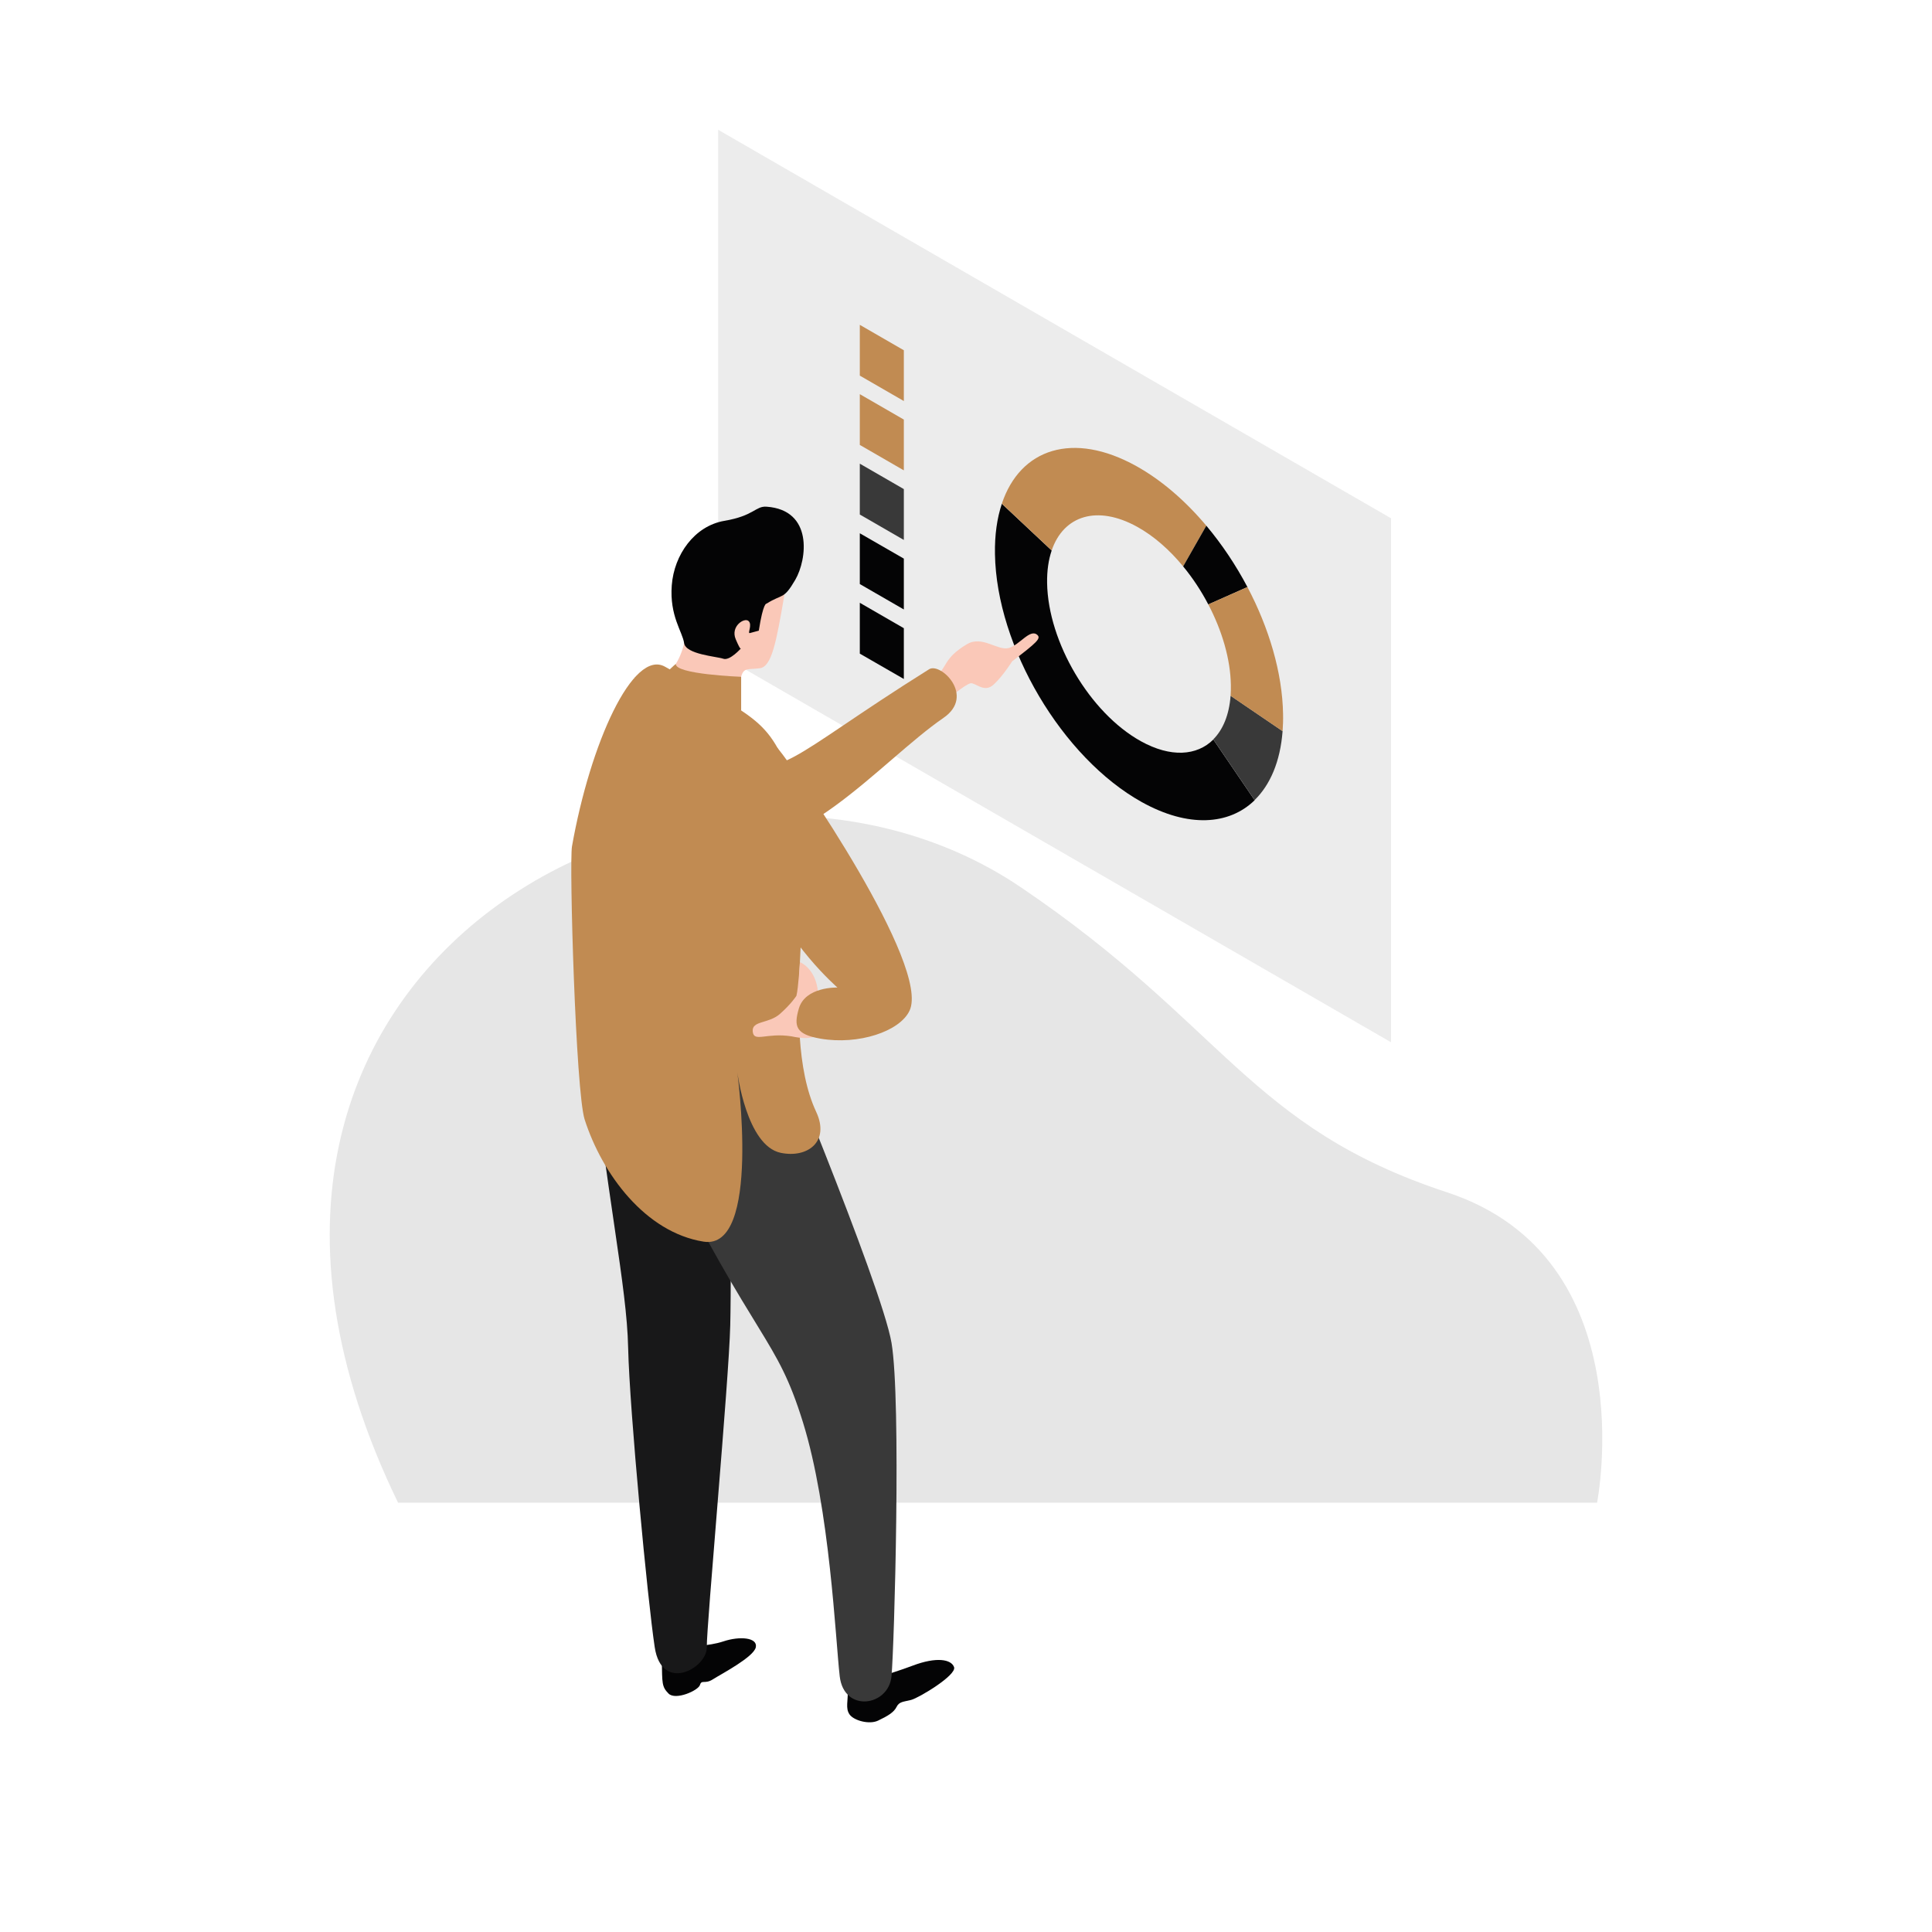 <?xml version="1.0" encoding="utf-8"?>
<!-- Generator: Adobe Illustrator 26.3.1, SVG Export Plug-In . SVG Version: 6.00 Build 0)  -->
<svg version="1.1" id="Layer_1" xmlns="http://www.w3.org/2000/svg" xmlns:xlink="http://www.w3.org/1999/xlink" x="0px" y="0px"
	 viewBox="0 0 283.46 283.46" style="enable-background:new 0 0 283.46 283.46;" xml:space="preserve">
<style type="text/css">
	.st0{fill:#E6E6E6;}
	.st1{opacity:0.75;}
	.st2{fill:#040405;}
	.st3{fill:#C18B52;}
	.st4{fill:#393939;}
	.st5{fill:#181819;}
	.st6{fill:#FAC8B8;}
	.st7{fill:#FFFFFF;}
	.st8{fill:#DAB997;}
	.st9{fill:#B4B4B4;}
	.st10{fill:#D4D4D4;}
	.st11{fill:#FFB76E;}
	.st12{fill:#FFC891;}
</style>
<g>
	<path class="st0" d="M58.4,220.47h175.92c0,0,7.1-35.96-22-45.53s-32.61-24.53-62.57-44.78C103.43,98.86,19.44,140.18,58.4,220.47z
		"/>
</g>
<g>
	<g>
		<g class="st1">
			<polygon class="st0" points="204.09,152.92 105.37,95.92 105.37,19.04 204.09,76.04 			"/>
		</g>
		<g>
			<g>
				<g>
					<path class="st2" d="M167.37,108.74c-7.45-4.14-13.6-14.52-13.74-23.2c-0.03-1.82,0.21-3.42,0.67-4.77l-7.31-6.86
						c-0.7,2.1-1.06,4.57-1.01,7.38c0.22,13.61,9.87,29.9,21.54,36.39c6.8,3.78,12.79,3.39,16.56-0.27l-6.06-8.91
						C175.61,110.9,171.76,111.18,167.37,108.74z"/>
				</g>
				<g>
					<path class="st3" d="M146.99,73.9l7.31,6.86c1.74-5.11,6.67-6.72,12.56-3.46c2.44,1.35,4.74,3.38,6.73,5.8l3.4-5.97
						c-3.06-3.64-6.57-6.69-10.28-8.75C157.44,63.23,149.68,65.81,146.99,73.9z"/>
				</g>
				<g>
					<path class="st4" d="M178.01,108.48l6.06,8.91c2.29-2.23,3.77-5.66,4.11-10.12l-7.63-5.19
						C180.34,104.89,179.43,107.06,178.01,108.48z"/>
				</g>
			</g>
			<g>
				<path class="st2" d="M176.99,77.13l-3.4,5.97c1.4,1.7,2.65,3.59,3.69,5.58l5.74-2.55C181.33,82.92,179.28,79.86,176.99,77.13z"
					/>
			</g>
			<g>
				<path class="st3" d="M180.55,102.09l7.63,5.19c0.06-0.81,0.09-1.64,0.07-2.52c-0.1-6.05-2.06-12.62-5.23-18.63l-5.74,2.55
					c2,3.82,3.25,7.99,3.31,11.82C180.6,101.06,180.59,101.58,180.55,102.09z"/>
			</g>
		</g>
		<g>
			<polygon class="st3" points="132.61,58.84 126.15,55.11 126.15,47.66 132.61,51.39 			"/>
		</g>
		<g>
			<polygon class="st3" points="132.61,69.01 126.15,65.28 126.15,57.83 132.61,61.56 			"/>
		</g>
		<g>
			<polygon class="st4" points="132.61,79.22 126.15,75.49 126.15,68.03 132.61,71.76 			"/>
		</g>
		<g>
			<polygon class="st2" points="132.61,89.42 126.15,85.69 126.15,78.24 132.61,81.96 			"/>
		</g>
		<g>
			<polygon class="st2" points="132.61,99.62 126.15,95.9 126.15,88.44 132.61,92.17 			"/>
		</g>
	</g>
	<g>
		<g>
			<path class="st2" d="M124.39,247.75c0.05,1.9-0.37,2.85,0.24,3.77c0.62,0.92,2.9,1.54,4.19,0.93c1.45-0.69,2.33-1.22,2.72-2.01
				c0.39-0.8,1.01-0.74,2.14-1.03c1.13-0.29,6.71-3.64,6.3-4.81c-0.41-1.16-2.59-1.54-6.07-0.22c-3.49,1.32-8.55,2.7-8.55,2.7
				L124.39,247.75z"/>
		</g>
		<g>
			<path class="st2" d="M97.1,243.69c0.07,3.25-0.03,3.76,0.99,4.79c1.03,1.03,4.37-0.45,4.61-1.27c0.24-0.82,0.72-0.07,1.89-0.82
				c1.17-0.75,5.99-3.26,6.3-4.7c0.31-1.44-2.36-1.67-4.75-0.87c-2.14,0.71-5.11,0.75-5.11,0.75L97.1,243.69z"/>
		</g>
		<g>
			<path class="st5" d="M86.21,149.71c2.87,26.48,5.75,38.8,5.95,48.04c0.21,9.24,2.87,37.16,3.9,43.93c1.03,6.77,7.69,3.08,7.64,0
				c-0.05-3.08,3.24-39,3.44-47.22c0.21-8.21,0-46.81,0-46.81L86.21,149.71z"/>
		</g>
		<g>
			<path class="st4" d="M96.72,168.44c14.58,29.12,17.12,27.48,21.08,40.21s4.78,31.86,5.4,37.28c0.62,5.42,7.19,4.43,7.6,0
				c0.41-4.43,1.44-40.44,0-48.92c-1.44-8.48-18.51-49.35-18.51-49.35l-13.15,7.59L96.72,168.44z"/>
		</g>
		<g>
			<path class="st6" d="M137,99.46c2.1-1.41,1.19-2.76,4.88-4.95c2.22-1.32,4.5,1,6.11,0.57c1.61-0.43,3.12-2.88,4.2-1.93
				c0.58,0.52-0.06,1.11-3.69,3.88c0,0-1.38,2.21-2.75,3.44c-1.37,1.23-2.59-0.32-3.34-0.22c-0.75,0.1-3.8,2.67-3.8,2.67L137,99.46z
				"/>
		</g>
		<g>
			<path class="st6" d="M99.17,97.39c1.31-2.11,1.85-5.28,1.18-6.92s-2.67-10.22,3.97-12.66c6.64-2.45,11.84,3.22,10.71,9.79
				c-1.13,6.57-1.8,10.21-3.54,10.44c-1.74,0.23-2.37-0.15-2.75,1.25c-0.38,1.39-7.82,0-7.82,0l-1.74-0.57V97.39z"/>
		</g>
		<g>
			<path class="st3" d="M136.32,98.19c-21.3,13.34-21.85,16.82-29.75,12.55c-7.9-4.27-13.39-11.39-13.39-11.39l-5.29,13.8
				c0,0,4.72,7.27,16.83,10.56c12.11,3.3,24.42-11.99,33.7-18.38C143.15,102.09,137.99,97.14,136.32,98.19z"/>
		</g>
		<g>
			<path class="st3" d="M97.59,97.83c14.53,8.3,15.51,7.44,19.63,19.7c3.09,9.2-3.29,33.14,2.53,45.6c2.05,4.39-1.3,6.83-5.21,6.01
				c-5.02-1.05-6.37-11.87-6.37-11.87s3.57,26.26-4.95,24.9c-8.52-1.36-14.86-9.89-17.44-17.91c-1.32-4.13-2.28-37.7-1.86-40.08
				C86.59,109.09,92.87,95.13,97.59,97.83z"/>
		</g>
		<g>
			<path class="st6" d="M117.36,141.16c0,0-0.22,3.8-0.51,4.94c0,0-0.74,1.18-2.42,2.66c-1.68,1.48-4.16,0.95-3.99,2.59
				c0.17,1.64,2,0.12,5.69,0.7c3.14,0.68,3.78-0.24,3.78-0.24s0.1-3.29,0.15-5.1C120.17,142.22,117.36,141.16,117.36,141.16z"/>
		</g>
		<g>
			<path class="st3" d="M112.26,129.84c3.04,8.49,10.61,15.05,10.61,15.05s-4.73-0.17-5.67,3.1c-0.75,2.59-0.46,3.77,3.18,4.4
				c5.57,0.96,11.65-1.06,13.07-4.11c3.08-6.57-16.62-35.25-19.32-38.47C110.55,105.54,109.39,121.84,112.26,129.84z"/>
		</g>
		<g>
			<path class="st3" d="M99.17,97.39c0,0-2.01,1.68-2.64,2.87c-0.28,0.52,7.27,3.29,12.21,3.97V99.3
				C108.74,99.3,98.9,98.93,99.17,97.39z"/>
		</g>
		<g>
			<path class="st2" d="M112.46,74.34c6.87,0.48,5.96,7.74,4.22,10.73c-1.74,2.99-1.83,1.99-4.22,3.5c0,0-0.48-0.23-1.13,3.96
				c0,0-0.87,0.23-1.3,0.35c-0.43,0.12,0.41-1.22-0.21-1.77c-0.62-0.55-2.67,0.79-1.88,2.67c0.79,1.88,0.79,1.33,0.79,1.33
				s-1.65,1.88-2.61,1.54c-0.96-0.34-5.51-0.63-5.75-2.3c-0.24-1.67-2.15-3.97-1.81-8.47c0.34-4.49,3.32-8.7,7.7-9.46
				C110.65,75.68,110.83,74.23,112.46,74.34z"/>
		</g>
	</g>
</g>
</svg>
